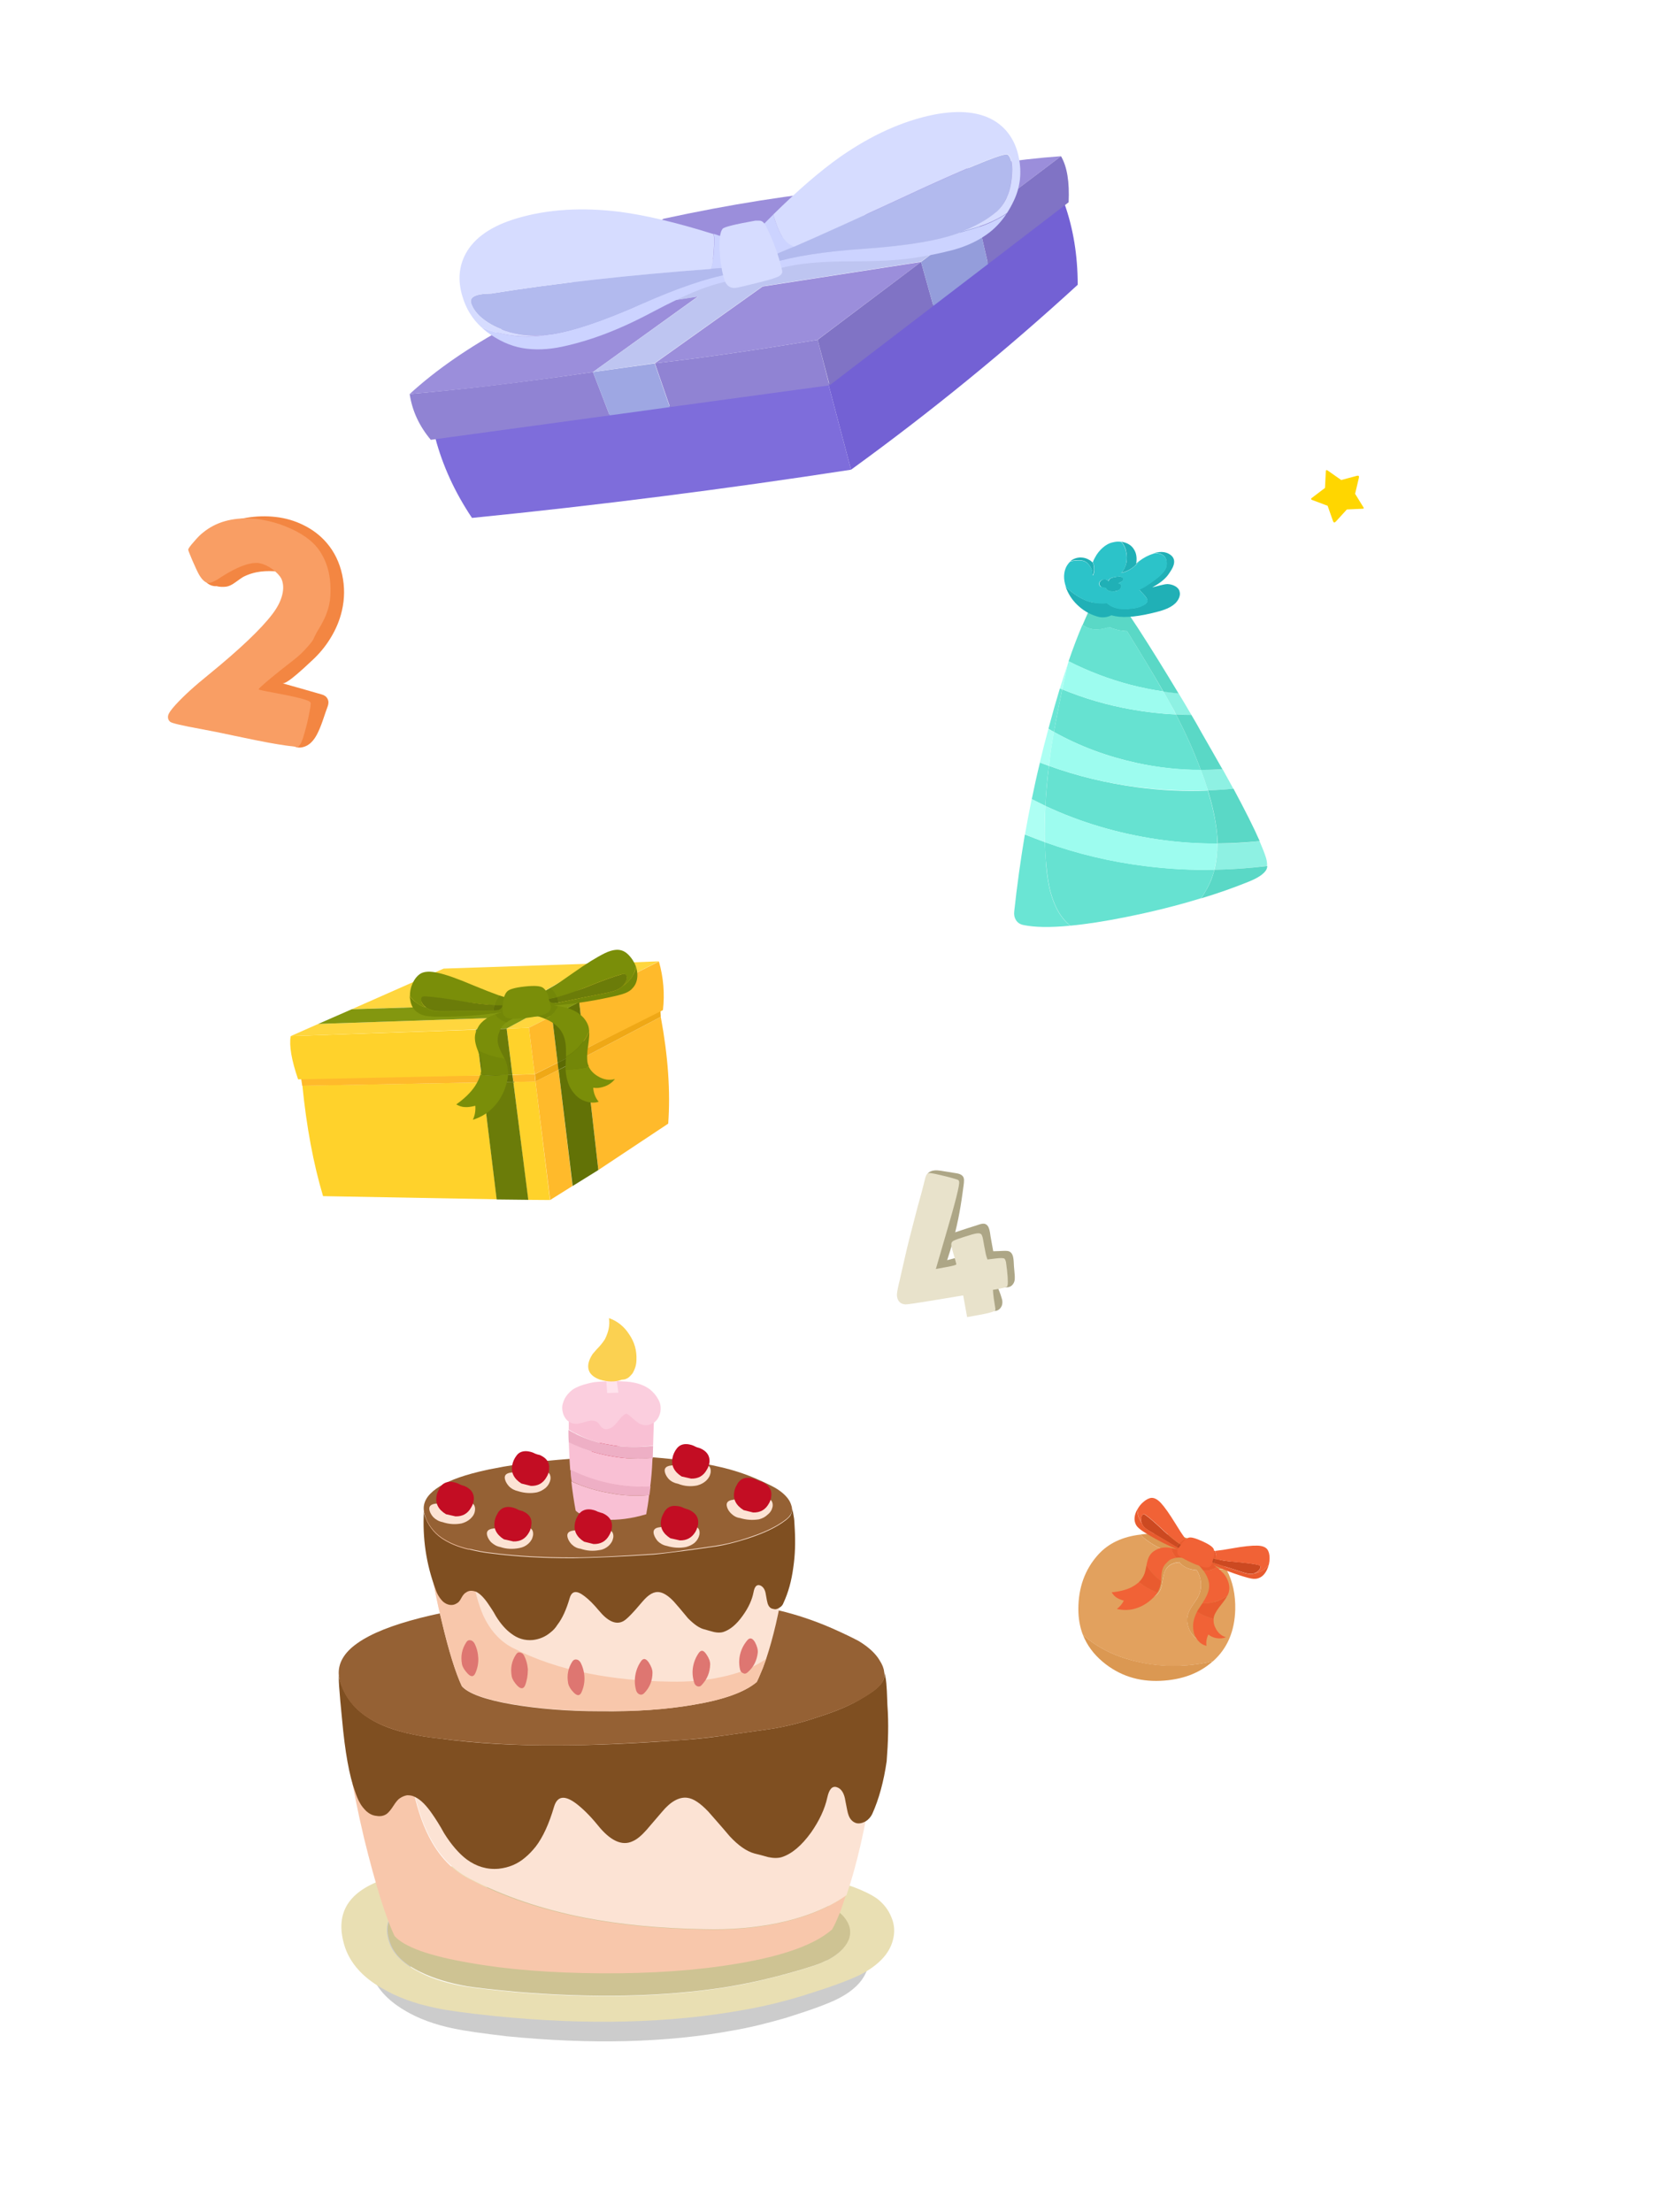 <svg fill="none" height="960" viewBox="0 0 720 960" width="720" xmlns="http://www.w3.org/2000/svg"><path d="m0 0h720v960h-720z" fill="#fff"/><path d="m375.86 844.7c-1.099-2.827-2.983-5.182-5.496-7.224-2.513-1.727-5.653-3.298-9.422-4.711-1.571-.471-4.869-1.571-10.051-2.984-7.067-2.041-15.233-3.926-24.655-5.653-15.39-2.984-31.722-4.712-49.154-5.34-20.729-.785-43.029.785-66.742 5.026-6.752.785-12.092 1.57-16.018 2.041-7.695 1.099-13.819 2.513-18.53 4.083-13.82 5.025-18.688 13.82-14.605 26.383 2.041 6.281 6.91 11.621 14.29 16.018 5.968 3.612 13.192 6.281 21.672 8.009 4.397.942 12.092 2.041 22.771 3.298 36.59 3.612 69.254 2.826 98.15-2.513 7.381-1.256 14.919-3.141 23.085-5.496 10.521-3.298 17.902-5.968 22.299-8.166 7.224-3.612 11.621-8.166 13.192-13.663.628-2.984.471-5.967-.786-9.108zm-46.955 23.713c-6.752 1.727-13.034 2.984-19.158 3.926-24.185 3.612-51.352 4.24-81.818 1.57-9.108-.942-15.39-1.57-19.002-2.198-7.224-1.257-13.191-2.984-18.217-5.497-6.124-3.14-10.207-6.752-11.935-11.15-3.455-8.794.628-14.918 12.249-18.373 3.769-1.099 8.952-1.885 15.233-2.67 3.298-.314 7.852-.942 13.506-1.57 19.944-2.827 38.475-3.926 55.749-3.455 14.605.471 28.267 1.57 40.987 3.612 7.852 1.256 14.762 2.512 20.573 3.926 4.397.942 7.223 1.727 8.48 2.041 3.141.943 5.653 1.885 7.852 3.141 2.198 1.413 3.769 3.141 4.711 5.182.942 2.042 1.099 4.24.314 6.282-1.256 3.769-5.025 6.91-10.993 9.579-3.612 1.571-9.736 3.455-18.531 5.654z" fill="#000" fill-opacity=".2"/><path d="m359.372 815.49c-7.695-2.198-16.803-4.397-27.168-6.281-16.96-3.141-35.02-5.183-54.336-5.811-22.928-.785-47.583 1.1-73.809 5.497-7.38.942-13.348 1.727-17.745 2.355-8.48 1.257-15.233 2.67-20.415 4.554-15.39 5.497-20.729 15.233-16.175 29.21 2.355 6.91 7.538 12.877 15.704 17.588 6.595 3.926 14.447 6.91 23.87 8.795 4.868 1.099 13.348 2.198 25.126 3.454 40.359 4.084 76.479 3.141 108.515-2.669 8.166-1.414 16.646-3.455 25.44-6.125 11.621-3.612 19.787-6.595 24.655-8.951 8.009-4.083 12.878-9.108 14.448-15.076.942-3.455.785-6.753-.628-10.05-1.256-3.141-3.298-5.811-6.125-8.009-2.669-1.885-6.281-3.612-10.521-5.183-1.257-.471-5.026-1.57-10.836-3.298zm-83.074-.628c16.018.471 31.251 1.728 45.384 3.926 8.638 1.257 16.333 2.827 22.771 4.397 4.868 1.1 7.852 1.885 9.423 2.356 3.454.942 6.438 2.198 8.637 3.455 2.355 1.57 4.083 3.455 5.182 5.653 1.099 2.356 1.256 4.554.471 6.91-1.413 4.083-5.496 7.695-12.249 10.522-4.083 1.57-10.836 3.612-20.572 6.124-7.381 1.885-14.448 3.298-21.358 4.397-26.696 4.083-56.848 4.712-90.455 1.885-10.05-.942-16.96-1.728-21.043-2.356-7.852-1.256-14.605-3.298-20.101-6.124-6.91-3.455-11.307-7.538-13.191-12.249-3.769-9.737.628-16.49 13.505-20.259 4.24-1.256 9.894-2.355 16.96-3.14 3.769-.472 8.638-.943 14.762-1.571 22.3-3.298 42.715-4.554 61.874-3.926z" fill="#e9dfb3"/><path d="m321.682 818.788c-14.133-2.198-29.209-3.455-45.384-3.926-19.159-.628-39.574.628-61.56 3.769-6.124.628-11.15 1.256-14.761 1.57-7.067.786-12.721 1.885-16.961 3.141-12.877 3.769-17.274 10.522-13.505 20.258 1.884 4.869 6.281 8.952 13.191 12.25 5.497 2.669 12.092 4.711 20.101 6.124 4.083.628 10.993 1.413 21.044 2.356 33.606 2.826 63.758 2.198 90.455-1.885 6.752-1.099 13.976-2.512 21.357-4.397 9.736-2.513 16.489-4.554 20.572-6.124 6.596-2.827 10.679-6.439 12.249-10.522.786-2.356.628-4.711-.471-6.91-1.099-2.198-2.827-4.083-5.182-5.653-2.199-1.414-5.182-2.513-8.637-3.455-1.414-.471-4.554-1.257-9.423-2.356-6.909-1.413-14.447-2.984-23.085-4.24z" fill="#cec393"/><path d="m365.181 828.211 1.884-5.654h.157c-8.009 5.654-17.902 9.58-29.68 12.092-9.894 2.042-20.572 2.984-32.193 2.67-19.316-.314-36.591-2.042-51.98-5.025-18.374-3.612-35.02-9.109-49.782-16.961-8.009-4.083-14.134-10.992-18.531-20.572-2.984-6.439-5.339-14.762-7.224-25.283l-.314-1.885v-.314c0-.157 0-.314-.157-.471l-.628-5.339c-.785-10.208-.157-20.259 2.042-30.309l-31.094.785c1.256 20.258 4.711 42.244 10.364 65.957 4.869 19.787 9.266 33.92 13.192 42.244 4.24 4.711 14.918 8.637 32.507 11.621 16.646 2.983 35.648 4.397 56.848 4.554 22.3.157 42.244-1.257 59.676-4.24 19.63-3.298 33.292-8.166 40.83-14.762 1.57-2.67 2.827-5.811 4.083-9.108z" fill="#f8c7ab"/><path d="m383.868 731.003c-17.903-1.884-50.41-2.67-97.522-2.356-31.879.314-67.684 1.1-107.573 2.356-2.198 10.051-2.983 20.101-2.041 30.309v-1.257c.157 2.356.471 4.712.785 7.067.314 1.414.471 2.827.785 4.083-.157-.628-.314-1.256-.314-1.884 1.885 10.521 4.24 18.845 7.224 25.283 4.397 9.58 10.679 16.489 18.531 20.572 14.762 7.695 31.408 13.349 49.781 16.961 15.39 2.983 32.665 4.711 51.981 5.025 11.621.314 22.299-.628 32.193-2.67 11.778-2.512 21.671-6.438 29.68-12.092 4.555-13.348 8.323-29.837 11.307-49.624 1.885-11.935 3.612-25.912 5.183-41.773z" fill="#fce3d4"/><path d="m385.126 739.797c-.157-3.141-.157-5.496-.314-7.224-.157-2.983-.471-5.339-1.099-6.909v-.158c.314 1.728 0 3.141-.943 4.555-1.099 1.884-3.926 4.083-8.166 6.595-5.025 3.141-11.621 5.968-19.63 8.48-7.381 2.513-14.447 4.241-20.729 5.183-9.894 1.413-16.489 2.355-19.944 2.826-7.695 1.1-14.134 1.728-19.63 2.042-21.2 1.57-38.475 2.199-52.137 2.199-18.531.157-35.962-.786-51.981-2.984-4.711-.471-9.422-1.257-14.133-2.356l-.628-.157c-7.067-1.727-12.878-4.24-17.275-7.381-5.339-3.769-8.951-8.794-10.835-14.761-.315-.943-.472-1.728-.472-2.67-.471.157 0 6.596 1.257 19.159 1.256 13.976 3.141 24.498 5.653 31.251.628 1.884 1.257 3.455 1.885 4.554.785 1.57 1.884 2.827 2.983 3.926 1.257 1.099 2.67 1.884 4.398 2.041 1.727.314 3.297 0 4.554-.942.785-.628 1.727-1.727 2.826-3.455 1.1-1.727 2.042-2.826 2.827-3.298.942-.628 2.042-1.099 3.141-1.256 1.256 0 2.356.157 3.455.785 2.355 1.1 4.868 3.612 7.538 7.538 1.413 2.042 3.141 4.711 5.025 8.166 3.141 5.026 6.439 8.795 9.736 11.307 4.241 3.141 8.952 4.554 13.977 4.083 4.397-.471 8.166-2.041 11.464-4.868 1.727-1.413 3.141-2.984 4.554-4.711 3.141-4.083 5.811-9.894 8.009-17.432 1.414-4.554 4.554-5.025 9.58-1.256 2.669 2.042 5.81 5.025 9.265 9.265 5.496 6.91 10.679 9.266 15.233 7.067 1.884-.785 3.926-2.512 6.124-5.025.314-.314 2.513-2.984 6.596-7.695 3.769-4.554 7.538-6.596 10.993-6.125 2.67.314 5.653 2.356 9.108 5.968 1.885 2.198 5.025 5.653 9.266 10.679 3.768 4.083 7.38 6.595 10.835 7.537 1.257.315 3.298.786 5.968 1.571 2.198.471 4.24.471 5.81 0 4.397-1.413 8.637-5.025 12.72-10.679 3.612-5.182 5.968-10.207 7.067-15.233.785-3.612 2.199-5.182 4.24-4.397 1.885.628 3.141 2.67 3.612 5.968.628 3.141.943 5.025 1.257 5.81.628 2.042 1.884 3.298 3.454 3.769 1.257.314 2.67 0 4.084-.785 1.256-.785 2.198-1.885 2.826-3.141 2.984-6.596 5.025-14.29 6.282-22.928.628-8.166.942-16.175.314-24.498z" fill="#7f4f21"/><path d="m383.712 725.506c-.157-1.57-.785-3.14-1.884-4.868-1.728-2.984-4.712-5.81-9.109-8.48-2.041-1.099-5.81-2.984-11.464-5.496-7.537-3.298-15.389-5.968-23.398-7.852-13.977-3.298-31.094-5.497-51.038-6.596-8.167-.471-20.573-.157-37.376.785-22.143 1.413-41.144 3.612-57.32 6.91-4.083.785-7.223 1.57-9.736 2.198-12.249 3.141-21.357 6.753-27.325 10.993-5.81 4.083-8.48 8.794-8.009 13.977.157.785.314 1.727.471 2.669 1.885 6.125 5.497 10.993 10.836 14.762 4.397 3.141 10.207 5.497 17.274 7.381l.628.157c4.712 1.099 9.423 1.885 14.134 2.356 16.175 2.041 33.607 3.14 52.137 2.983 13.663 0 30.937-.785 52.138-2.198 5.496-.314 12.092-1.099 19.63-2.042 3.454-.471 10.05-1.413 19.944-2.826 6.281-.943 13.348-2.67 20.729-5.183 8.009-2.512 14.605-5.339 19.63-8.323 4.24-2.512 7.067-4.711 8.166-6.595.942-1.414 1.256-2.984.942-4.712z" fill="#956134"/><path d="m300.953 739.797c13.191-2.198 22.299-5.496 27.481-9.893 1.1-2.199 1.885-4.397 2.67-6.125l1.414-3.926c2.983-8.951 5.653-20.101 7.694-33.292 1.257-8.009 2.356-17.275 3.455-28.268-20.101-2.198-66.113-2.198-138.038 0l-21.043.629c.785 13.662 3.141 28.581 7.067 44.442 3.141 13.348 6.124 22.771 8.794 28.424 2.827 3.141 10.051 5.811 21.829 7.852 11.149 1.885 24.027 2.984 38.474 2.984 15.076.157 28.425-.785 40.203-2.827z" fill="#fce3d4"/><path d="m312.573 727.862c-6.595 1.413-13.819 2.042-21.671 1.885-12.877-.157-24.655-1.414-35.02-3.455-12.406-2.356-23.556-6.125-33.606-11.307-5.34-2.827-9.58-7.538-12.564-13.977-2.041-4.711-3.769-10.836-5.025-18.53-1.099-8.324-.785-16.49.942-24.342l-21.043.629c.785 13.662 3.141 28.581 7.067 44.442 3.141 13.348 6.124 22.771 8.794 28.424 2.827 3.141 10.051 5.811 21.829 7.852 11.149 1.885 24.027 2.984 38.474 2.984 15.076.314 28.425-.628 40.203-2.67 13.191-2.198 22.299-5.496 27.481-9.893 1.1-2.199 1.885-4.398 2.67-6.125l1.414-3.926c-5.34 3.769-12.093 6.439-19.945 8.009z" fill="#f8c7ab"/><path d="m342.569 651.227c-1.256-2.042-3.298-3.926-6.282-5.654-1.413-.785-3.926-2.041-7.852-3.769-5.025-2.198-10.364-3.926-15.861-5.182-9.422-2.199-20.886-3.769-34.391-4.554-5.497-.314-13.82 0-25.127.628-14.919.942-27.796 2.356-38.632 4.554-2.826.471-5.025 1.099-6.595 1.413-8.323 2.042-14.448 4.398-18.531 7.381-3.926 2.827-5.81 5.968-5.339 9.58 0 .471.157 1.099.314 1.57 1.256 4.083 3.769 7.538 7.381 10.051 2.983 2.041 6.909 3.769 11.621 4.868h.471c3.141.785 6.438 1.413 9.579 1.727 10.836 1.414 22.614 2.042 35.02 2.042 9.265 0 20.886-.628 35.177-1.57 3.769-.315 8.166-.786 13.191-1.571 2.513-.314 6.91-.942 13.506-1.884 4.24-.629 8.951-1.728 14.133-3.455 5.34-1.728 9.737-3.612 13.192-5.654 2.826-1.727 4.711-3.14 5.496-4.397.628-.942.785-2.041.628-3.298-.157-.628-.471-1.727-1.099-2.826z" fill="#956134"/><path d="m343.669 654.524v-.157c.157 1.257-.001 2.199-.629 3.298-.785 1.257-2.669 2.67-5.496 4.397-3.455 2.042-7.852 3.926-13.191 5.654-5.026 1.57-9.737 2.827-14.134 3.455-6.439.942-10.993 1.57-13.505 1.884-5.183.628-9.58 1.256-13.192 1.571-14.29.942-25.911 1.413-35.177 1.57-12.563 0-24.184-.628-35.02-2.042-3.14-.314-6.438-.942-9.579-1.727h-.471c-4.711-1.099-8.637-2.827-11.621-4.868-3.612-2.513-6.125-5.968-7.381-10.051-.157-.471-.314-1.099-.314-1.57-.628 11.464.942 22.614 5.025 33.606.628 2.042 1.728 3.926 3.298 5.497.942.785 1.884 1.256 2.984 1.413 1.256.157 2.198-.157 3.141-.785.628-.314 1.256-1.099 1.884-2.356.628-1.099 1.256-1.884 1.885-2.198.628-.471 1.413-.785 2.198-.785s1.57.157 2.356.471c1.57.785 3.298 2.512 5.025 5.025.942 1.413 2.199 3.141 3.455 5.496 2.041 3.298 4.24 5.811 6.596 7.538 2.826 2.199 5.967 3.141 9.422 2.827 2.827-.314 5.496-1.413 7.695-3.298 1.256-.942 2.198-2.041 2.984-3.298 2.198-2.826 3.926-6.752 5.339-11.621.942-3.14 2.984-3.455 6.439-.785 1.884 1.414 3.926 3.455 6.281 6.282 3.769 4.554 7.224 6.124 10.208 4.711 1.57-.628 4.397-3.612 8.637-8.637 2.67-3.141 5.025-4.554 7.538-4.083 1.727.314 3.769 1.57 6.124 4.083 1.257 1.413 3.298 3.769 6.125 7.224 2.67 2.669 5.025 4.397 7.381 4.868.942.314 2.198.628 3.926 1.099 1.57.314 2.827.314 3.926 0 2.984-.942 5.81-3.298 8.48-7.067 2.513-3.455 4.083-6.909 4.711-10.207.471-2.513 1.414-3.455 2.827-2.984 1.256.471 2.199 1.727 2.513 3.926.314 2.041.628 3.298.785 3.926.471 1.413 1.256 2.199 2.355 2.356.943.314 1.728.157 2.67-.472.942-.471 1.57-1.256 1.885-2.198 2.041-4.397 3.454-9.423 4.24-15.39.785-5.339.942-10.836.628-16.489-.157-2.042-.157-3.769-.314-4.711-.314-1.728-.471-3.298-.942-4.398z" fill="#7f4f21"/><g fill="#de7671"><path d="m324.319 711.813c-1.492 1.774-2.512 3.722-3.078 5.952-.565 2.229-.565 4.381-.094 6.611.189.832.565 1.398 1.303 1.68.644.377 1.304.283 1.948-.282 2.701-2.325 4.099-5.214 4.475-8.653.095-1.398-.376-2.89-1.209-4.476-1.115-1.869-2.23-2.136-3.345-.832z"/><path d="m302.539 731.725c.738.283 1.398.189 1.947-.471 2.419-2.513 3.628-5.496 3.722-9.03 0-1.303-.565-2.795-1.68-4.381-1.209-1.775-2.23-1.947-3.251-.565-1.303 1.868-2.136 3.91-2.513 6.14s-.188 4.475.471 6.611c.189.833.644 1.398 1.304 1.681z"/><path d="m277.507 735.259c.644.282 1.303.188 1.947-.377 2.513-2.513 3.722-5.591 3.722-9.03 0-1.303-.565-2.795-1.586-4.381-1.209-1.775-2.324-2.042-3.345-.644-1.304 1.868-2.136 3.91-2.513 6.14s-.283 4.476.377 6.706c.283.738.738 1.303 1.398 1.586z"/><path d="m250.323 720.183c-.739-.189-1.398.094-1.869.738-1.948 2.984-2.513 6.14-1.869 9.579.283 1.304 1.115 2.701 2.418 4.005 1.492 1.492 2.607 1.492 3.345-.094.927-2.042 1.398-4.288 1.304-6.518s-.644-4.381-1.681-6.423c-.471-.738-1.02-1.209-1.68-1.303z"/><path d="m204.246 711.813c-.738-.189-1.397.094-1.868.832-1.948 2.984-2.513 6.14-1.869 9.579.283 1.304 1.115 2.607 2.418 4.005 1.492 1.586 2.607 1.492 3.345-.094.927-2.042 1.398-4.288 1.304-6.517-.095-2.23-.644-4.555-1.681-6.518-.471-.738-1.02-1.209-1.68-1.303z"/><path d="m229.107 724.831c-.095-2.23-.644-4.381-1.681-6.423-.377-.738-.926-1.115-1.68-1.303-.738-.189-1.304.094-1.775.832-1.947 2.89-2.512 6.046-1.868 9.58.282 1.303 1.115 2.606 2.418 4.004 1.492 1.492 2.607 1.492 3.345-.094.832-2.136 1.209-4.382 1.209-6.611z"/></g><path d="m335.296 653.912c.094-.644.094-1.209-.094-1.869-.189-.644-.566-1.021-1.021-1.303-.377-.189-.927-.283-1.586-.189-.094 0-.566.189-1.586.377-1.21.283-2.701.377-4.288.189-1.947-.283-3.439-.471-4.475-.566-1.398-.094-2.796 0-4.099.283-2.324.283-3.172 1.303-2.607 3.172.283.927.833 1.869 1.681 2.701 1.115 1.115 2.418 1.869 3.91 2.042 2.701.832 5.496 1.021 8.292.565 1.397-.377 2.701-1.021 3.627-1.947 1.304-1.021 1.947-2.136 2.23-3.439z" fill="#fce3d4"/><path d="m330.836 643.108c-.738-.189-1.491-.471-2.324-.833-.832-.471-1.774-.738-2.889-.926-2.136-.283-3.911.282-5.12 1.869-.283.282-.471.738-.738 1.209-.565.926-.926 1.947-1.115 2.984-.565 3.172.738 5.857 4.099 7.914l4.099 1.021c2.983.094 5.308-1.115 6.799-3.816.644-1.021 1.021-2.23 1.115-3.628.189-2.512-1.115-4.475-3.91-5.763z" fill="#c30d23"/><path d="m302.631 644.6c1.398-.377 2.701-1.021 3.722-1.948 1.115-1.02 1.774-2.135 2.041-3.533.095-.644.095-1.209-.094-1.869-.188-.644-.565-1.021-1.021-1.303-.376-.189-.926-.283-1.491-.189-.283 0-.833.189-1.587.377-1.209.283-2.701.377-4.381.189-1.947-.283-3.439-.472-4.476-.644-1.397 0-2.795.094-4.098.282-2.325.283-3.173 1.304-2.607 3.173.283.926.832 1.868 1.586 2.701 1.115 1.115 2.513 1.774 4.004 2.041 2.796 1.115 5.591 1.304 8.371.738z" fill="#fce3d4"/><path d="m303.936 628.503c-1.021-.283-1.869-.565-2.324-.832-.833-.471-1.775-.738-2.89-.927-2.136-.282-3.816.283-5.025 1.869-.927 1.209-1.586 2.607-1.869 4.193-.565 3.172.738 5.858 4.005 7.915l4.098.926c2.984.095 5.308-1.115 6.8-3.816.644-1.021 1.115-2.23 1.209-3.627.095-2.513-1.209-4.476-4.004-5.685z" fill="#c30d23"/><path d="m267.078 643.673c1.398-.377 2.607-1.021 3.628-1.947 1.115-1.021 1.774-2.136 2.041-3.534.095-.565.095-1.209-.094-1.774-.188-.644-.565-1.115-1.021-1.304-.376-.188-.926-.282-1.491-.188 0 0-.566.094-1.681.377-1.209.283-2.701.377-4.381.188 0 0-1.492-.282-4.476-.644-1.397 0-2.701.095-4.099.283-2.324.283-3.172 1.304-2.606 3.172.282.927.832 1.869 1.68 2.701 1.021 1.115 2.418 1.869 4.004 2.136 2.984.832 5.685 1.021 8.465.565z" fill="#fce3d4"/><path d="m268.382 627.482c-.738-.188-1.586-.471-2.418-.832-.833-.471-1.775-.738-2.89-.926-2.135-.283-3.91.376-5.025 1.868-.927 1.21-1.586 2.607-1.775 4.193-.565 3.172.739 5.858 4.005 7.915l4.099 1.021c2.983.094 5.308-1.115 6.8-3.816.643-1.021 1.114-2.23 1.114-3.628.189-2.512-1.114-4.475-3.91-5.763z" fill="#c30d23"/><path d="m230.41 639.48c-1.947-.283-3.439-.471-4.476-.644-1.303-.094-2.701 0-4.098.189-2.325.282-3.173 1.303-2.607 3.172.282.926.832 1.869 1.68 2.795 1.115 1.115 2.418 1.775 4.005 2.136 2.701.832 5.496 1.021 8.197.471 1.398-.377 2.607-1.021 3.722-1.947 1.115-1.021 1.774-2.23 2.041-3.534.095-.644.095-1.209-.094-1.868-.188-.644-.565-1.115-1.021-1.304-.377-.188-.926-.283-1.491-.188-.189 0-.739.094-1.681.377-1.115.471-2.512.565-4.193.376z" fill="#fce3d4"/><path d="m234.493 631.471c-.832-.188-1.586-.377-2.418-.738-.833-.471-1.775-.738-2.89-.927-2.136-.282-3.91.283-5.025 1.869-.927 1.209-1.586 2.607-1.869 4.193-.565 3.172.738 5.858 4.005 7.915l4.098 1.021c2.984.094 5.308-1.115 6.8-3.816.644-1.021 1.115-2.23 1.115-3.628.283-2.607-1.021-4.554-3.816-5.858z" fill="#c30d23"/><path d="m297.795 671.312c1.398-.377 2.607-.927 3.722-1.869 1.115-1.021 1.775-2.23 2.042-3.533.094-.644.094-1.209-.095-1.869-.188-.644-.565-1.021-1.02-1.303-.472-.189-.927-.283-1.587-.189-.188 0-.738.189-1.586.377-1.209.283-2.701.377-4.381.189-1.947-.283-3.439-.472-4.382-.644-1.397-.095-2.795 0-4.098.282-2.324.189-3.172 1.304-2.607 3.173.283.926.832 1.868 1.586 2.795 1.115 1.115 2.513 1.869 4.005 2.136 2.795.832 5.59 1.02 8.37.471z" fill="#fce3d4"/><path d="m303.01 661.073c.188-2.607-1.115-4.554-3.911-5.858l-2.418-.832c-.832-.471-1.775-.738-2.89-.832-2.135-.283-3.816.283-5.025 1.869-.282.282-.471.738-.738 1.209-.565 1.021-.926 1.947-1.115 2.984-.565 3.172.738 5.857 4.005 7.914l4.098.927c2.984.094 5.214-1.115 6.8-3.722.644-1.115 1.021-2.324 1.209-3.628z" fill="#c30d23"/><path d="m264.094 670.857c1.115-1.021 1.775-2.136 2.042-3.534.094-.565.094-1.209-.095-1.774-.188-.644-.565-1.115-1.02-1.304-.377-.188-.927-.282-1.586-.188-.095 0-.644.094-1.587.283-1.209.282-2.701.376-4.381.188-1.947-.283-3.439-.471-4.381-.644-1.398 0-2.796.094-4.099.283-2.324.282-3.172 1.303-2.607 3.172.283.927.832 1.869 1.586 2.701 1.115 1.115 2.419 1.869 4.005 2.042 2.701.926 5.402 1.115 8.291.565 1.492-.188 2.701-.832 3.816-1.775z" fill="#fce3d4"/><path d="m265.067 648.007c-5.967-.942-11.621-2.669-17.117-5.182.471 4.24 1.099 8.48 1.884 12.72 2.513 2.356 6.753 3.612 12.564 3.926 5.653.314 11.778-.471 18.059-2.355.471-2.513.942-5.34 1.256-8.323-5.496.471-10.992.314-16.646-.786zm18.374-20.729c.157-4.711.314-10.836.628-18.06-5.182-1.413-10.993-2.198-17.274-2.512-7.381-.471-13.82 0-19.63 1.256-.314 4.083-.314 8.323-.314 12.406 1.099.628 2.198 1.414 3.454 1.885 4.398 2.355 9.109 3.926 14.134 4.711 5.653 1.099 12.092 1.256 19.002.314zm-.314 6.596c0-.314 0-.785.157-1.257-5.811.629-11.778.472-17.589-.628-6.752-1.099-13.034-3.141-18.844-6.281.157 4.083.314 8.166.628 12.249 5.967 2.984 12.249 5.025 19.002 6.281 5.339.943 10.521 1.257 15.704.943.471-3.612.785-7.224.942-11.307z" fill="#f9c0d4"/><path d="m248.108 642.825c5.339 2.513 10.992 4.24 17.117 5.182 5.496 1.1 10.993 1.257 16.646.785.157-1.256.314-2.512.471-3.769-5.182.315-10.364 0-15.704-.942-6.752-1.256-13.034-3.298-19.001-6.281 0 1.884.157 3.455.471 5.025zm35.177-10.051c0-1.57.157-3.454.157-5.339-6.91.785-13.349.628-19.002-.471-5.025-.785-9.737-2.356-14.291-4.554-1.256-.628-2.355-1.257-3.455-1.885 0 1.728 0 3.612.157 5.34 5.811 2.983 12.092 5.025 18.845 6.124 5.811 1.099 11.778 1.257 17.589.785z" fill="#eeafc5"/><path d="m286.583 612.83c.314-1.884.157-3.769-.942-5.653-.942-1.727-2.199-3.141-3.769-4.397-2.827-2.042-6.596-3.141-11.307-3.298-3.612-.314-7.852-.157-12.72.314-4.24.785-7.381 1.885-9.423 3.298-1.413 1.099-2.512 2.356-3.298 3.769-.785 1.57-1.256 3.141-1.099 4.711.157 1.728.785 3.298 1.885 4.554 1.256 1.257 2.669 1.728 4.24 1.728h.314c.314 0 1.884-.314 4.554-1.1 1.727-.471 2.984-.314 4.083.314.314.158.785.629 1.256 1.414.471.628.786 1.099 1.257 1.256.628.471 1.413.628 2.355.314.785-.157 1.571-.471 2.356-1.256.471-.314.942-.942 1.727-1.885.628-.785 1.257-1.413 1.571-1.884.785-.785 1.413-1.256 2.198-1.57.785.314 1.414.785 2.199 1.57.942.785 1.57 1.256 2.041 1.727.786.629 1.414 1.1 2.042 1.257 1.884.785 3.612.628 5.496-.628h.157c1.414-.943 2.356-2.513 2.827-4.555z" fill="#fbcede"/><path d="m268.365 604.35-1.57-11.621-4.083.157.785 11.621z" fill="#ffe3ed"/><path d="m269.465 598.854c.314-.157.471-.157.785-.157.785 0 1.571-.314 2.356-.785.628-.472 1.256-1.1 1.884-1.885 1.1-1.884 1.728-3.769 1.728-5.967.157-3.926-.785-7.538-3.141-10.993-2.199-3.455-5.182-5.811-8.794-7.067.471 2.984-.157 5.968-1.728 9.108-.471.786-1.256 1.885-2.512 3.298-1.414 1.414-2.199 2.513-2.827 3.141-2.042 3.141-2.513 5.81-1.256 8.009.785 1.256 2.198 2.356 4.397 3.141 3.298.942 6.281 1.099 9.108.157z" fill="#fbd151"/><path d="m265.587 662.565c.188-2.607-1.115-4.554-3.91-5.858-.739-.188-1.492-.471-2.325-.738-.832-.471-1.774-.738-2.889-.926-2.136-.283-3.91.377-5.12 1.868-.282.283-.471.738-.738 1.115-.565 1.021-.926 2.042-1.115 3.078-.565 3.173.738 5.858 4.005 7.915l4.099 1.021c2.983.094 5.307-1.115 6.799-3.816.644-1.115 1.115-2.324 1.21-3.628z" fill="#c30d23"/><path d="m229.279 669.914c1.115-1.02 1.775-2.135 2.042-3.533.094-.644.094-1.209-.095-1.869-.188-.659-.565-1.021-1.02-1.303-.377-.189-.927-.283-1.492-.189-.738.189-1.209.283-1.68.377-1.21.283-2.607.377-4.382.189-1.947-.283-3.439-.471-4.476-.566-1.397 0-2.701.095-4.098.283-2.324.283-3.172 1.303-2.607 3.172.283.927.832 1.869 1.586 2.701 1.209 1.115 2.513 1.869 4.004 2.136 2.702.927 5.497 1.021 8.292.471 1.586-.282 2.89-.926 3.91-1.869z" fill="#fce3d4"/><path d="m226.861 655.765c-.738-.188-1.586-.377-2.418-.832-.833-.456-1.775-.738-2.89-.927-2.136-.283-3.816.377-5.025 1.869-.283.283-.471.738-.738 1.209-.566.927-.927 1.947-1.115 2.984-.566 3.172.738 5.857 4.004 7.915l4.099.926c2.984.094 5.214-1.115 6.706-3.722.644-1.02 1.02-2.23 1.115-3.627.377-2.607-.927-4.554-3.722-5.764z" fill="#c30d23"/><path d="m189.077 652.514c-2.324.283-3.172 1.304-2.607 3.173.283.926.832 1.868 1.586 2.701 1.115 1.115 2.513 1.869 4.005 2.135 2.701.927 5.496 1.115 8.291.566 1.398-.377 2.701-1.021 3.722-1.947 1.115-1.021 1.869-2.136 2.042-3.534.094-.644.094-1.209-.095-1.869-.188-.644-.565-1.02-.926-1.303-.377-.189-.927-.283-1.586-.189-.095 0-.566.189-1.586.377-1.21.283-2.701.377-4.382.189-.094 0-1.586-.283-4.381-.644-1.398.094-2.796.188-4.099.377z" fill="#fce3d4"/><path d="m201.641 644.882c-.832-.188-1.586-.471-2.324-.832-.832-.471-1.775-.738-2.89-.927-2.135-.282-3.91.283-5.119 1.869-.283.283-.471.738-.738 1.209-.566 1.021-.927 1.948-1.115 2.984-.566 3.251.738 5.858 4.099 7.915l4.098.926c2.984.095 5.308-1.115 6.8-3.816.644-1.02 1.115-2.23 1.209-3.627.095-2.513-1.209-4.476-4.004-5.685z" fill="#c30d23"/><path d="m209.339 469.732-78.104 1.353c1.795 17.977 4.782 33.946 8.97 47.982l75.423 1.366zm23.056-.468-9.606.26 6.417 51.158 9.485.066z" fill="#ffd22b"/><path d="m130.633 467.704.534 3.467 78.173-1.439-.337-3.097zm108.136 53.036 9.681-6.065-6.023-50.416-10.031 5.005zm48.003-79.469-32.678 17.178 5.587 49.289 30.321-20.134c1.006-13.816-.048-29.29-3.23-46.333zm-54.712 24.897-9.684.268.414 3.088 9.615-.182z" fill="#ffba2b"/><path d="m229.283 520.673-6.502-51.226-13.442.284 6.22 50.787z" fill="#6b7c09"/><path d="m253.756 455.352.336 3.097 32.678-17.178-.147-2.804zm-11.33 8.907-.337-3.097-9.953 4.997.336 3.097z" fill="#efa816"/><path d="m254.092 458.449-11.667 5.81 6.101 50.408 11.153-6.929zm-31.312 10.998-.414-3.088-13.356.353.336 3.097z" fill="#627206"/><path d="m242.013 461.171.336 3.096 11.736-5.896-.337-3.096z" fill="#5b6a04"/><path d="m126.162 449.625c-.724 4.152.344 10.381 3.212 18.764l79.636-1.677-2.47-19.862zm103.392-3.629-9.675.345 2.487 20.017 9.692-.19z" fill="#ffd22b"/><path d="m138.122 444.332-11.958 5.293 80.369-2.853 9.085-5.059zm88.27-8.724 30.924-17.457-64.777 2.178-39.911 17.65zm14.284-.454 10.768-.386 34.511-17.612-12.634.51zm-20.795 11.187 9.675-.345 10.023-5.083-10.226.327z" fill="#ffd63e"/><path d="m251.366 434.776 2.391 20.576 33.95-17.003c.809-6.981.276-14.051-1.744-21.116zm-21.81 11.22 2.503 20.172 9.954-4.998-2.435-20.258z" fill="#ffba2b"/><path d="m239.578 440.912 2.443 20.336 11.736-5.896-2.391-20.576z" fill="#627206"/><path d="m222.377 466.436-2.487-20.017-13.348.431 2.47 19.862z" fill="#6b7c09"/><path d="m219.88 446.341 9.472-5.101 10.225-.327 11.874-6.068-10.767.386 32.636-17.565-15.997.562-30.924 17.458-73.773 2.293-14.506 6.353 77.497-2.619-9.077 5.137z" fill="#83970f"/><path d="m220.288 468.151c.157-.722.159-1.428.238-2.141-4.053.91-8.035 1.029-12.032.288-.451 1.616-1.281 3.351-2.351 5.034-1.89 2.79-4.58 5.432-8.146 7.934 1.331.717 2.551 1.133 3.806 1.153 1.187.106 2.727-.139 4.482-.565.158 2.176-.174 4.17-1.064 6.069 3.64-1.101 6.793-3.088 9.311-5.868 2.94-3.217 4.859-7.186 5.756-11.904zm-2.592-22.434c.405-.593 1.112-1.296 2.12-2.111-1.444-.313-2.697-1.038-3.83-2.09-.523-.492-.883-.923-1.089-1.37-1.876.752-3.142 1.359-3.865 1.908-1.534 1.028-2.81 2.263-3.648 3.921-.924 1.588-1.375 3.204-1.268 4.915.049 1.17.372 2.702 1.141 4.733l.017.155c3.658 1.952 7.551 3.175 11.755 3.658-.197-.37-.394-.74-.591-1.111-1.07-1.92-1.797-3.564-2.18-4.933-.384-1.368-.389-2.856.062-4.471.537-1.547.97-2.612 1.376-3.204zm30.345 18.323c-.938.024-1.798.039-2.58.045.238 4.361 1.477 7.83 3.715 10.407 1.354 1.654 2.968 2.81 4.996 3.452 1.95.65 3.842.758 5.658.169-1.44-1.724-2.209-3.755-2.384-6.086 1.753.279 3.448.017 5.178-.641 1.731-.658 3.178-1.755 4.282-3.128-2.435.656-4.902.297-7.332-1.162-1.838-1.054-3.245-2.467-4.058-4.181-2.512.665-4.981 1.011-7.475 1.125zm-9.101-23.215c-.724.548-1.456 1.019-2.282 1.344.653.243 1.314.562 1.812.822 2.585 1.442 4.498 3.193 5.594 5.345.984 1.852 1.554 4.218 1.564 7.193.007.783.039 1.798.018 3.053 2.067-1.164 3.954-2.544 5.635-4.371 1.897-2.008 3.382-4.206 4.446-6.671-.101-.929-.185-1.703-.416-2.383-.572-1.661-1.6-3.195-3.076-4.523-1.381-1.181-2.97-2.105-4.765-2.772-1.47-.545-3.24-.98-5.312-1.303-.129.249-.251.575-.449.91-.64 1.323-1.537 2.439-2.769 3.356z" fill="#7a8e09"/><path d="m220.147 462.526c-.28-1.144-.622-2.125-1.041-3.098-4.204-.484-8.096-1.706-11.755-3.659.786 2.187 1.264 3.701 1.442 4.622.356 1.841.257 3.81-.238 5.744 3.997.741 7.987.699 12.04-.211-.032-1.015-.227-2.09-.448-3.398zm-3.589-22.952c-.602.222-1.127.435-1.652.649.205.448.565.879 1.088 1.37 1.133 1.052 2.378 1.7 3.831 2.091l.077-.009c1-.891 2.636-1.696 4.753-2.396l-3.002-3.12c-1.308.22-3.055.723-5.095 1.415zm39.177 8.043c-1.064 2.466-2.548 4.663-4.445 6.671-1.69 1.75-3.569 3.207-5.635 4.372-.106 1.186-.171 2.76-.218 4.488.034.31-.01.628.024.938.782-.007 1.642-.022 2.58-.046 2.416-.105 4.963-.46 7.553-1.133-.214-.525-.428-1.05-.564-1.584-.34-1.686-.316-4.352.295-8.1.307-2.226.492-4.126.41-5.606zm-19.077-5.448c.826-.325 1.558-.796 2.282-1.344 1.232-.917 2.129-2.033 2.777-3.278.199-.335.32-.662.45-.911-.8-.148-1.591-.219-2.39-.367-2.777-.325-5.133-.382-7.069-.172l-1.249 4.365c2.011.487 3.798 1.076 5.199 1.707z" fill="#738708"/><path d="m214.624 436.181c.451-1.616 1.16-3.024 2.134-4.148-3.016-1.083-6.779-2.554-11.289-4.414-6.734-2.872-11.95-4.734-15.637-5.508-3.129-.679-5.545-.573-7.173.308-1.472.865-2.723 2.333-3.666 4.472-.752 1.726-1.109 3.488-1.071 5.286.48.809 1.106 1.525 1.973 2.292 1.561 1.397 3.399 2.451 5.427 3.092-.172-.138-.421-.267-.593-.405-.858-.691-1.406-1.414-1.74-2.318-.178-.921-.168-1.548.186-1.9.353-.352.895-.411 1.609-.331 3.069.136 8.709.855 16.772 2.251 5.081.624 9.448 1.168 13.068 1.323zm47.99-22.601c-3.496 1.712-8.198 4.572-14.16 8.823-3.782 2.682-6.917 4.824-9.63 6.529.927.604 1.716 1.38 2.298 2.413.283.439.497.965.625 1.421 3.347-.912 7.349-2.287 12.006-4.124 7.575-3.094 12.929-5.007 15.898-5.8.757-.238 1.308-.22 1.72-.03.421.268.565.879.58 1.739-.131.954-.503 1.856-1.202 2.637-.207.257-.414.515-.621.772.362-.274.801-.557 1.163-.831 1.594-1.191 2.776-2.573 3.606-4.308.579-1.159.926-2.294 1.023-3.558-.436-1.127-1.026-2.238-1.763-3.255-1.38-1.886-2.847-3.137-4.463-3.588-1.865-.581-4.248-.165-7.08 1.16z" fill="#7a8e09"/><path d="m214.256 438.571c-.067-.62-.065-1.325.161-2.133.069-.085.052-.24.121-.326-3.62-.155-7.979-.622-13.085-1.477-8.063-1.396-13.702-2.116-16.772-2.252-.791-.071-1.325.065-1.609.331-.354.352-.364.98-.185 1.9.333.904.89 1.705 1.74 2.318.171.138.429.345.592.405.592.406 1.254.726 1.984.96 1.298.407 3.275.584 5.932.531 6.261-.054 13.296-.191 21.121-.257zm27.559-5.891c.248.835.409 1.6.424 2.46 7.658-1.615 14.558-2.99 20.692-4.205 2.607-.518 4.501-1.115 5.681-1.792.585-.377 1.094-.745 1.594-1.191.207-.257.414-.515.621-.772.69-.859 1.07-1.683 1.202-2.637-.024-.938-.169-1.549-.581-1.739-.421-.268-.971-.286-1.72.03-2.969.792-8.322 2.705-15.898 5.8-4.665 1.759-8.667 3.134-12.015 4.046z" fill="#6b7c09"/><path d="m215.968 438.463c.611-.145 1.058-.35 1.489-.71s.613-.85.623-1.478l-.017-.154c-1.092.04-2.193.003-3.448-.018-.069.086-.052.241-.121.327-.226.808-.305 1.521-.16 2.132.705.002 1.247-.057 1.634-.099zm22.018-4.976.017.155c.145.611.428 1.05.926 1.309.498.26.979.364 1.607.374l1.703-.185c-.015-.86-.099-1.634-.424-2.46-1.368.383-2.676.604-3.829.807z" fill="#617107"/><path d="m220.088 434.569-.176-1.626c-.971-.286-2.02-.564-3.24-.979-.966 1.201-1.683 2.532-2.134 4.148 1.255.02 2.348-.02 3.448.017l.017.155c-.01.628-.2 1.04-.623 1.477-.431.361-.878.566-1.489.71l-1.626.177c-7.826.067-14.861.204-21.113.334-2.657.054-4.635-.123-5.932-.53-.73-.234-1.392-.554-1.984-.96-2.028-.641-3.788-1.703-5.427-3.092-.867-.767-1.57-1.474-1.973-2.292-.018.55.049 1.169.185 1.703.355 2.546 1.503 4.458 3.357 5.667.928.604 2.079 1.106 3.437 1.35.799.148 2.063.246 3.8.37 8.866.134 17.587-.343 25.922-1.483 2.005-.296 3.932-.584 5.859-.871l-.042-.387c.029-1.178-.106-2.417-.266-3.888zm16 1.631.042.387c1.952-.055 3.973-.197 5.909-.407 8.464-.684 17.006-2.081 25.714-4.124 1.678-.417 2.891-.784 3.64-1.1 1.274-.53 2.377-1.198 3.067-2.056 1.552-1.579 2.262-3.692 2.14-6.264-.049-1.17-.33-2.314-.68-3.373-.02 1.256-.367 2.39-1.023 3.558-.83 1.735-2.089 3.125-3.606 4.308-.362.274-.724.549-1.163.831-.5.446-1.008.815-1.594 1.192-1.18.676-3.073 1.273-5.68 1.791-6.134 1.215-13.035 2.591-20.692 4.206-.766.161-1.308.22-1.703.185-.628-.011-1.109-.115-1.607-.374-.499-.259-.781-.699-.926-1.31l-.017-.154c1.153-.204 2.452-.502 3.829-.808-.128-.456-.342-.981-.624-1.42-.582-1.034-1.372-1.81-2.299-2.414-1.249.762-2.351 1.43-3.393 1.935l.177 1.626c.159 1.471.38 2.778.489 3.785z" fill="#738708"/><path d="m227.691 428.104c-4.181.454-6.762 1.204-7.599 2.157-.845.875-1.338 2.103-1.574 3.539-.148.799-.306 2.226-.406 4.195-.158 1.427.278 2.555 1.222 3.314.6.483 1.726.753 3.214.748 2.821.007 5.694-.227 8.619-.701s4.826-.994 5.868-1.499 1.602-1.114 1.836-1.844c.234-.731.236-1.436-.08-2.185s-.434-1.833-.851-3.511c-.409-1.6-1.171-2.849-2.279-3.669-1.107-.819-3.712-1.006-7.97-.544z" fill="#7a8e09"/><path d="m359.517 166.706 9.828 37.126c34.583-25.064 67.398-51.853 98.373-80.246-.001-12.879-1.968-24.549-5.756-35.251z" fill="#7361d4"/><path d="m369.345 203.832-9.828-37.126-170.594 23.361c3.155 11.89 8.397 23.468 15.92 34.687 54.896-5.478 109.722-12.485 164.502-20.922z" fill="#7e6ddb"/><path d="m257.346 161.451c-29.33 4.288-55.845 7.465-79.545 9.532 1.054 7.157 4.026 13.735 9.156 19.881l77.631-10.603zm102.607 5.765-5.106-19.752c-25.426 4.247-48.982 7.721-70.621 10.204l6.563 18.978z" fill="#9083d3"/><path d="m284.129 157.692-26.783 3.759 7.242 18.81 26.103-3.591z" fill="#9ea7e3"/><path d="m220.639 141.399c-17.092 9.185-31.419 19.127-42.838 29.584 23.724-1.97 50.239-5.147 79.545-9.532l45.633-32.854zm203.644-46.293 36.188-27.317c-19.745 1.395-40.779 4.655-62.859 9.927l-39.244 27.456zm-24.554 18.558-68.754 10.667-46.846 33.361c21.639-2.483 45.196-5.957 70.621-10.204zm-69.26-4.25 38.976-27.287c-25.518 2.209-52.666 6.574-81.515 12.803l-38.976 26.875z" fill="#9b8edb"/><path d="m354.846 147.464 5.203 19.728 45.029-34.455-5.349-19.073zm69.437-52.358 4.524 19.484 34.974-26.81c.404-8.755-.627-15.402-3.311-19.991z" fill="#8073c5"/><path d="m428.807 114.59-4.524-19.484-24.554 18.558 5.349 19.073z" fill="#949ddb"/><path d="m369.445 82.127-38.977 27.287-81.587 12.512-28.316 19.594 82.34-12.801-45.559 32.732 26.759-3.856 46.846-33.361 68.754-10.667 24.554-18.558-65.916 10.066 39.244-27.456z" fill="#bec5f1"/><path d="m309.746 101.47c.168.679.216 1.286.287 1.989.071 1.116.02 2.571-.153 4.366-.125 1.988-.25 3.977-.545 6.111-.245 1.091-.44 1.963-.684 2.642 2.523-.214 5.07-.33 7.689-.568l-2.449-13.198c-1.455-.464-2.788-.854-4.145-1.342zm-69.978 43.529c-.898.12-1.699.215-2.499.311-5.119.961-10.358 1.024-15.717.19-4.486-.639-8.704-1.86-12.605-3.467.799.729 1.574 1.361 2.349 1.993 4.941 3.719 10.054 6.057 15.339 7.013 5.383.931 11.204.723 17.367-.599 6.163-1.323 12.302-3.155 18.613-5.545 6.213-2.365 13.155-5.53 20.705-9.566 7.381-3.892 13.182-6.67 17.381-8.433 5.874-2.488 11.431-4.175 16.648-5.16l-.529-2.96c-9.85 1.825-22.785 6.167-38.66 13.196-16.432 7.271-29.271 11.589-38.392 13.027zm95.081-30.799.941 2.961c5.072-1.567 10.797-2.575 17.153-3.122 4.536-.404 10.964-.659 19.307-.668 8.561.04 16.081-.383 22.679-1.196 6.672-.933 12.955-2.183 19.046-3.797 6.067-1.711 11.213-4.224 15.536-7.563 2.842-2.25 5.272-4.914 7.364-8.112-2.817 1.935-6.022 3.554-9.589 4.955-2.549.941-5.898 1.978-10.047 3.11-.655.266-1.408.556-2.087.724-3.883 1.376-8.736 2.579-14.559 3.612-.291.072-.703.071-1.092.168-6.817 1.176-14.944 2.058-24.355 2.744-17.247 1.085-30.735 3.194-40.297 6.184zm.79-20.905-.048-.194c-1.822 1.792-3.621 3.68-5.516 5.593l4.003 12.813c3.52-1.594 7.063-3.092 10.51-4.565-.242-.146-.557-.171-.8-.317-1.26-.511-2.301-1.386-3.197-2.504-1.306-1.53-2.612-3.885-3.722-7.113-.265-.655-.699-1.99-1.23-3.713z" fill="#ccd3ff"/><path d="m237.268 145.31c.801-.096 1.699-.215 2.499-.311 9.146-1.341 21.984-5.659 38.417-12.93 15.875-7.029 28.689-11.444 38.66-13.196l-.577-2.742c-2.62.238-5.167.355-7.689.568-36.216 2.699-68.092 6.279-95.433 10.692-6.889.06-9.705 1.583-8.57 4.496 1.037 2.936 3.458 5.633 7.14 8.016 3.682 2.384 8.118 4.065 13.427 5.118 3.637.54 7.687.669 12.126.289zm96.81-33.803.771 2.693c9.561-2.99 23.05-5.099 40.369-6.305 9.412-.686 17.539-1.569 24.356-2.745.388-.096.703-.071 1.092-.167 5.822-1.033 10.675-2.237 14.558-3.612.753-.29 1.432-.458 2.088-.724 4.223-1.666 8.058-3.647 11.507-5.945 1.408-.968 2.719-1.911 3.643-2.758 3.692-3.389 5.908-8.163 6.526-14.395.592-5.505.04-8.974-1.655-10.408-1.065-.972-12.788 3.688-35.387 13.93-27.624 12.828-46.8 21.5-57.407 26.089-3.471 1.376-7.015 2.874-10.461 4.347z" fill="#b2baee"/><path d="m202.141 110.03c-2.969 5.476-3.514 11.587-1.537 18.308 1.566 5.485 4.347 10.049 8.342 13.695 3.926 1.704 8.12 2.828 12.606 3.467 5.334.737 10.573.674 15.716-.19-4.415.477-8.465.348-12.126-.289-5.285-.955-9.745-2.734-13.427-5.118-3.682-2.383-6.103-5.08-7.14-8.016-1.159-3.01 1.778-4.46 8.57-4.496 27.341-4.413 59.217-7.993 95.433-10.692.243-.678.439-1.551.684-2.642.319-2.037.419-4.123.544-6.111.173-1.795.224-3.25.154-4.365-.072-.704-.143-1.407-.288-1.99-15.756-4.952-29.332-8.178-40.728-9.678-16.368-2.019-31.188-1.124-44.438 2.781-11.138 3.278-18.618 8.43-22.365 15.336zm133.45-16.929.048.194c.53 1.723.964 3.058 1.254 3.81 1.11 3.228 2.415 5.583 3.722 7.113.895 1.118 1.913 1.896 3.197 2.504.242.146.558.171.8.317 10.704-4.613 29.88-13.285 57.407-26.089 22.599-10.242 34.322-14.902 35.387-13.93 1.695 1.434 2.247 4.903 1.655 10.408-.618 6.232-2.834 11.006-6.526 14.395-1.021.871-2.235 1.791-3.643 2.758-3.449 2.298-7.284 4.28-11.507 5.945 4.149-1.132 7.498-2.169 10.046-3.11 3.568-1.4 6.772-3.019 9.589-4.955 1.046-1.599 2.044-3.392 2.92-5.258 2.849-5.961 3.564-12.217 2.218-18.89-1.395-6.866-4.732-12.014-9.916-15.468-6.517-4.256-15.537-5.316-27.037-3.081-13.539 2.74-27.059 8.876-40.586 18.31-8.767 6.193-18.435 14.567-29.028 25.025z" fill="#d6dcff"/><path d="m330.42 95.929c-.364-.219-1.285-.196-2.619-.175-8.783 1.56-13.539 2.74-14.171 3.515-1.118 1.308-1.511 4.29-1.326 9.19.21 4.172.761 8.053 1.652 11.644.41 1.238.724 2.088.941 2.549.532.898 1.089 1.481 1.792 1.822.605.365 1.357.488 2.182.489.509-.023 1.989-.287 4.124-.817l8.25-2.046c3.3-.819 5.484-1.567 6.771-2.195 1.165-.701 1.676-1.549 1.435-2.52-1.516-6.527-3.808-12.861-6.877-19.003-.629-1.287-1.355-2.137-2.154-2.454z" fill="#d6dcff"/><path d="m549.901 375.748c.085-1.053-.087-2.277-.515-3.672-.599-1.878-1.512-4.212-2.752-7.072-6.078.701-12.155 1.033-18.305 1.008.017 4.143-.407 7.929-1.259 11.431 7.672-.133 15.259-.693 22.831-1.695zm-28.796-41.672c1.212 3.088 2.168 6.005 3.123 8.922 3.673-.145 7.402-.375 11.032-.733-1.426-2.675-3.022-5.464-4.661-8.466-3.131.258-6.305.303-9.494.277zm-16.236-34.052c1.611 2.86 3.007 5.393 4.261 7.584.456.797.841 1.608 1.226 2.419 2.249.141 4.47.139 6.705.209-1.91-3.244-3.72-6.36-5.587-9.391-2.192-.226-4.384-.453-6.605-.821z" fill="#8ef1e3"/><path d="m527.069 377.443c-.298 1.097-.596 2.193-.98 3.232-1.136 3.19-2.814 6.265-4.819 9.185 7.329-2.212 14.174-4.622 20.678-7.26 4.112-1.639 6.574-3.392 7.569-5.072.27-.499.455-1.054.468-1.723-7.657.945-15.243 1.505-22.916 1.638zm-2.841-34.445c.299 1.125.656 2.164.941 3.217 1.812 6.447 2.813 12.168 3.172 17.278.029.882.115 1.68.059 2.505 6.135-.047 12.212-.378 18.304-1.009-2.466-5.649-6.286-13.248-11.374-22.738-3.772.387-7.43.603-11.102.747zm-7.168-32.762c-2.221.001-4.456-.068-6.705-.209 4.347 8.381 7.954 16.392 10.749 24.049 3.189.026 6.278-.076 9.423-.263-2.765-4.923-5.829-10.231-9.135-16.007-1.411-2.604-2.879-5.123-4.332-7.57zm-30.131-36.519c.755.07 1.509.141 2.178.155 6.555 10.529 11.785 19.251 15.776 26.223 2.22.369 4.413.595 6.605.821-6.228-10.372-12.027-19.72-17.499-28.172-5.115-7.783-9.846-14.754-14.334-20.886-3.384 5.269-6.597 11.762-9.808 19.365 1.552 1.095 3.075 1.678 4.67 1.876 1.366.17 3.046.055 4.953-.402.498-.1 1.195-.314 1.964-.542 1.865.81 3.745 1.321 5.495 1.562z" fill="#5ad8c6"/><path d="m455.242 332.341c-.722 5.993-1.259 11.801-1.54 17.409 15.122 7.107 31.252 11.865 48.278 14.444 8.855 1.332 17.638 1.938 26.364 1.89-.015-.812-.03-1.623-.059-2.506-.288-5.124-1.36-10.831-3.172-17.278-.285-1.053-.642-2.092-.941-3.216-10.135.405-20.37-.058-30.719-1.46-13.239-1.784-25.995-4.85-38.211-9.283zm6.094 66.143c.983 1.209 2.009 2.261 3.162 3.214 6.833-.631 14.874-1.874 24.054-3.717 11.67-2.342 22.601-5.054 32.705-8.193 2.076-2.933 3.682-5.995 4.819-9.184.384-1.039.696-2.064.98-3.232-9.935.292-19.971-.285-30.149-1.574-15.033-1.868-29.497-5.332-43.465-10.375.131 3.601.304 7.045.691 10.447.43 4.726 1.087 8.739 2.029 11.956 1.227 4.269 2.895 7.784 5.174 10.658zm49.02-88.457c-6.42-.266-12.939-1.031-19.388-2.179-10.364-1.844-20.344-4.726-29.955-8.72-1.476 7.033-2.682 13.197-3.617 18.493 11.092 6.213 23.009 10.632 35.865 13.456 9.367 2.043 18.677 3.062 27.858 3.07-2.809-7.728-6.416-15.739-10.763-24.12zm-21.262-36.226c-.74 0-1.48.001-2.178-.155-1.665-.184-3.545-.696-5.566-1.548-.769.228-1.395.428-1.964.542-1.908.457-3.516.558-4.954.402-1.523-.213-3.132-.852-4.67-1.876-2.061 4.855-4.05 10.067-6.01 15.79 8.501 4.364 17.47 7.746 26.853 10.231 4.683 1.206 9.396 2.185 14.193 2.851-3.919-6.986-9.149-15.708-15.704-26.237z" fill="#66e2d1"/><path d="m447.779 346.794c1.979 1.009 3.944 1.947 5.923 2.956.281-5.608.747-11.402 1.54-17.409-1.281-.483-2.634-.952-3.915-1.435-1.306 5.296-2.456 10.634-3.548 15.888zm5.663 18.628c-2.876-1.051-5.766-2.173-8.656-3.296-1.886 11.261-3.43 22.379-4.618 33.425-.156 1.438.087 2.648.743 3.701.669 1.124 1.78 1.863 3.247 2.161 4.868 1.022 11.63 1.145 20.269.3-1.153-.953-2.179-2.006-3.162-3.215-2.279-2.874-3.961-6.46-5.174-10.658-.942-3.217-1.599-7.23-2.029-11.956-.23-3.359-.489-6.86-.62-10.462zm3.954-47.801c.936-5.296 2.141-11.46 3.617-18.493-.328-.156-.712-.227-1.039-.383-1.648 5.438-3.253 11.09-4.857 17.112-.043.157-.099.243-.071.385.769.512 1.524.953 2.35 1.379z" fill="#6ae5d4"/><path d="m453.443 365.422c-.132-5.081-.064-10.277.246-15.743-1.965-.938-4.016-1.933-5.924-2.957-1.05 5.097-2.014 10.25-2.922 15.318 2.848 1.279 5.738 2.402 8.6 3.382zm6.531-66.678c.328.157.726.299 1.039.384.781-3.488 1.59-7.204 2.441-11.076-1.165 3.417-2.301 6.976-3.48 10.692zm-3.669 25.61c.326-2.064.694-4.285 1.105-6.662-.825-.427-1.594-.938-2.42-1.365-1.321 4.855-2.556 9.767-3.734 14.593 1.281.483 2.648 1.023 3.915 1.435.354-2.662.709-5.324 1.134-8.001z" fill="#adfff3"/><path d="m453.702 349.75c-.239 5.452-.378 10.662-.246 15.744 13.967 5.043 28.432 8.507 43.464 10.376 10.108 1.302 20.129 1.808 30.079 1.588.922-3.517 1.347-7.304 1.259-11.431-8.726.048-17.509-.558-26.364-1.89-16.94-2.522-33.085-7.351-48.192-14.387zm3.693-32.129c-.411 2.377-.78 4.598-1.106 6.662-.411 2.748-.765 5.41-1.048 8.058 12.216 4.433 24.972 7.499 38.268 9.198 10.335 1.331 20.57 1.793 30.719 1.459-.885-2.931-1.911-5.835-3.052-8.937-9.253.006-18.562-1.012-27.916-2.984-12.855-2.824-24.772-7.243-35.865-13.456zm51.735-10.013c-1.197-2.277-2.594-4.81-4.261-7.584-4.727-.68-9.439-1.659-14.194-2.852-9.382-2.484-18.352-5.866-26.853-10.23-.142.398-.227.712-.369 1.11-.837 3.944-1.66 7.588-2.441 11.076 9.611 3.994 19.591 6.876 29.955 8.72 6.449 1.148 12.969 1.913 19.389 2.179-.371-.74-.827-1.537-1.226-2.419z" fill="#9dfcef"/><path d="m501.169 239.915c1.709.027 2.976.439 3.958 1.278.912.854 1.326 2.177 1.17 3.985-.155 1.808-1.805 3.916-4.963 6.252-3.159 2.337-5.535 3.776-6.972 4.361.855.939 1.709 1.877 2.564 2.816.869 1.01 1.183 1.836.941 2.476-.241.641-1.01 1.239-2.233 1.781-1.139.599-2.548.956-4.071 1.113-2.96.372-5.408.346-7.288-.166-1.253-.34-2.321-.866-3.36-1.62-.185-.185-.442-.356-.627-.541-.498.1-1.01.129-1.523.158-2.277.087-4.484-.21-6.79-1.006-3.275-1.193-6.422-3.227-9.47-6.242.142.341.214.697.356 1.038 1.184 2.946 3.036 5.536 5.628 7.754 2.507 2.162 5.312 3.598 8.43 4.379 1.779.383 3.587.168 5.408-.716 2.193.597 4.613.851 7.317.679 2.79-.116 6.306-.674 10.547-1.673 2.263-.528 4.013-1.027 5.251-1.498 1.864-.67 3.458-1.582 4.639-2.708.739-.74 1.251-1.509 1.607-2.321.397-.968.511-1.879.268-2.719-.2-.996-.884-1.821-1.966-2.418-.997-.541-2.093-.839-3.289-.895-.882.029-2.021.258-3.287.586-1.964.542-3.032.756-3.316.814 3.144-1.668 5.449-3.463 6.9-5.457 1.208-1.723 2.047-3.076 2.345-4.172.54-1.737.183-3.146-1.07-4.227-1.78-1.493-4.143-1.833-7.104-1.091zm-8.925-1.318c-.813-1.466-2.137-2.532-3.96-3.129-.555-.185-1.096-.298-1.637-.412.185.185.385.441.584.698.713.967 1.24 2.12 1.497 3.401.414 1.693.387 3.401.117 5.01-.383 1.779-1.122 3.26-2.231 4.371 2.206-.442 4.155-1.426 5.848-2.95.683-.655 1.351-1.382 1.877-2.08-.441.385-.896.699-1.337 1.083.1-.242.185-.555.213-.783.184-2.036-.088-3.758-.971-5.209zm-18.032 5.322c.01.047-.004.099-.042.156-.456-.426-.912-.853-1.567-1.166-1.011-.611-2.107-.909-3.232-.98-1.124-.07-2.192.144-3.216.572-.612.271-1.139.598-1.651.997 3.829-.842 6.348-.46 7.702 1.119 1.353 1.58 1.923 2.946 1.753 3.942.143 1.082.328 1.267.499.64.412-1.267.454-2.534.182-3.886-.1-.498-.185-.925-.428-1.394zm6.041 7.597c-.869-.27-1.595-.199-2.235.3-.327.214-.569.484-.725.812-.157.327-.156.698-.085 1.053.072.356.285.683.627.911.256.171.968.398 2.193.596 0 .37.37.74 1.111 1.11 1.352.469 2.605.439 3.715.068.569-.114 1.039-.356 1.38-.869.412-.527.54-.997.426-1.566-.128-.27-.314-.455-.57-.626-.256-.17-.555-.184-.754-.07.313-.285.782-.528 1.465-.813.584-.413.868-.84.768-1.338-.2-.627-.84-.868-1.737-.91-.527-.042-1.381.129-2.519.357-1.281.258-1.993.77-2.177 1.696-.2-.256-.47-.498-.883-.711z" fill="#20b0b6"/><path d="m478.522 237.724c-1.252 1.139-2.39 2.478-3.243 4.13-.441.755-.753 1.41-.981 2.121.243.47.328.897.443 1.466.271 1.352.229 2.619-.183 3.886-.17.627-.355.442-.498-.64.155-1.068-.401-2.362-1.754-3.942-1.353-1.579-3.873-1.961-7.701-1.119-.385.299-.697.584-.982 1.011-1.123 1.41-1.734 3.162-1.818 5.325-.056 1.566.272 3.203.8 4.726 3.034 2.944 6.195 5.049 9.47 6.242 2.292.724 4.584 1.079 6.791 1.006.512-.029 1.024-.058 1.523-.158.185.185.441.356.626.541.969.768 2.108 1.28 3.361 1.62 1.879.512 4.27.624 7.288.166 1.523-.157 2.932-.514 4.07-1.113 1.224-.542 1.907-1.197 2.234-1.781.241-.64-.073-1.466-.942-2.476s-1.723-1.949-2.564-2.816c1.523-.528 3.828-1.953 6.972-4.361 3.159-2.336 4.808-4.444 4.964-6.252.155-1.808-.259-3.131-1.17-3.985-.912-.853-2.25-1.251-3.958-1.278-.214.043-.413.157-.626.199-2.164.657-4.312 1.754-6.361 3.35-.512.769-1.109 1.481-1.877 2.079-1.693 1.524-3.643 2.508-5.849 2.951 1.181-1.126 1.92-2.606 2.232-4.372.341-1.623.297-3.316-.117-5.01-.257-1.281-.785-2.434-1.497-3.401-.199-.256-.385-.441-.584-.697-1.153-.213-2.392-.112-3.587.202-1.566.314-3.102 1.14-4.482 2.38zm-.574 14.106c.654-.427 1.38-.499 2.234-.3.484.199.755.441.812.725.128-.84.896-1.438 2.177-1.695 1.138-.229 2.007-.329 2.519-.358.954-.043 1.538.284 1.737.91.1.498-.184.926-.767 1.339-.684.285-1.224.541-1.466.812.27-.128.512-.029.754.071.257.17.442.355.57.626.114.569-.013 1.039-.426 1.566-.355.441-.882.769-1.38.869-1.11.371-2.363.4-3.715-.069-.669-.384-1.04-.753-1.111-1.109-1.168-.284-1.865-.44-2.193-.597-.341-.227-.555-.554-.627-.91-.071-.356-.071-.726.085-1.054.213-.413.526-.697.797-.826z" fill="#2cc3c9"/><path d="m473.027 711.935c-1.096-.822-2.121-1.677-3.076-2.566 1.744 4.479 4.616 8.414 8.651 11.797 7.077 5.916 15.388 8.651 24.964 8.24 9.369-.411 16.995-3.25 22.877-8.551-3.558.855-7.215 1.47-10.98 1.777-9.439.784-18.567-.241-27.359-3.043-5.779-1.88-10.806-4.446-15.081-7.659m38.991-33.747c.992 1.095 2.22 1.913 3.694 2.461 1.096.378 2.325.614 3.661.718.959 1.47 1.54 3.113 1.777 4.961.241 2.22-.067 4.275-.992 6.222-.341.751-1.096 1.951-2.258 3.591-1.026 1.469-1.711 2.669-2.051 3.59-.888 2.259-.855 4.583.137 7.045.992 2.395 2.565 4.105 4.753 5.13-.17-.411-.17-.888.033-1.403.17-.444.477-.855.855-1.233.104-.103.515-.377 1.196-.888.477-.378.855-.685 1.096-.992.444-.548.751-1.299.921-2.221.17-1.096.274-1.951.34-2.495.171-1.266.785-3.316 1.848-6.122.959-2.599 1.469-4.649 1.573-6.19.104-1.88-.241-3.694-1.059-5.504-.651-1.436-1.502-2.632-2.598-3.694 1.88-.137 3.18-.204 3.931-.241 1.266 0 2.428.066 3.454.274-1.13-2.088-2.495-4.068-4.139-5.882-5.471-6.123-14.022-9.369-25.649-9.713-2.632-.067-5.098 0-7.422.274.17.274.34.548.581.784.411.444.959.959 1.71 1.503 3.865 2.939 8.173 4.96 12.926 6.052 0 .274.034.548.067.785-.752-.034-1.37-.034-1.881 0-1.195.066-2.187.34-3.042.751-1.163.614-2.221 1.64-3.18 3.043-1.37 2.017-2.325 4.275-2.806 6.803-.515 2.495-.515 4.961 0 7.422.822-.033 1.573-.307 2.291-.888.652-.515 1.196-1.162 1.607-1.984.34-.652.614-1.47.822-2.429 0-.066.137-.921.444-2.565.203-1.025.378-1.88.581-2.495.307-.888.685-1.639 1.129-2.258.822-1.025 1.951-1.743 3.387-2.154.685-.204 1.403-.308 2.121-.341.034.137.067.204.137.274z" fill="#db9852"/><path d="m515.708 680.644c-1.47-.548-2.703-1.37-3.695-2.461-.066-.067-.103-.137-.17-.204-.718.033-1.436.137-2.121.341-1.436.41-2.565 1.129-3.387 2.154-.444.614-.822 1.37-1.129 2.258-.171.614-.341 1.47-.548 2.495-.274 1.64-.411 2.495-.444 2.565-.171.922-.445 1.744-.785 2.395-.411.822-.959 1.47-1.606 1.985-.719.581-1.47.855-2.292.888-.515-2.429-.515-4.923 0-7.422.478-2.495 1.436-4.786 2.806-6.804.922-1.403 1.985-2.428 3.18-3.042.855-.445 1.847-.685 3.043-.752.514-.033 1.129-.033 1.88 0-.033-.274-.066-.548-.066-.784-4.753-1.096-9.062-3.114-12.927-6.053-.718-.547-1.299-1.058-1.71-1.502-.241-.241-.411-.515-.581-.785-7.97.889-14.159 3.832-18.605 8.788-5.712 6.384-8.551 14.25-8.551 23.586 0 4.002.652 7.729 1.951 11.112.959.889 1.984 1.744 3.076 2.566 4.275 3.213 9.302 5.778 15.081 7.658 8.787 2.84 17.92 3.865 27.359 3.043 3.761-.307 7.422-.921 10.979-1.777.137-.103.274-.24.378-.34 5.949-5.471 9.029-12.86 9.269-22.092.137-6.496-1.095-12.241-3.727-17.202-1.025-.17-2.188-.274-3.454-.274-.751 0-2.05.067-3.931.241 1.059 1.026 1.951 2.258 2.599 3.695.822 1.814 1.162 3.624 1.058 5.504-.104 1.54-.614 3.591-1.573 6.189-1.059 2.806-1.677 4.857-1.847 6.123-.067.548-.204 1.37-.341 2.495-.17.921-.477 1.677-.921 2.22-.241.308-.581.615-1.096.993-.685.514-1.059.784-1.195.888-.411.378-.685.784-.856 1.233-.203.514-.203.959-.033 1.403-2.187-1.026-3.761-2.736-4.753-5.164s-1.025-4.786-.17-7.044c.34-.922 1.025-2.122 2.051-3.591 1.129-1.64 1.88-2.839 2.258-3.591.888-1.913 1.233-4.001.992-6.222-.203-1.847-.822-3.487-1.777-4.961-1.37-.103-2.598-.34-3.661-.751z" fill="#e2a15e"/><path d="m484.518 693.23c.751.515 1.814.992 3.213 1.37-.719 1.469-1.744 2.669-3.01 3.59 2.839.685 5.641.615 8.377-.273 3.076-.959 5.849-2.807 8.31-5.542.341-.411.685-.855.959-1.37-2.976-.959-5.641-2.462-8.003-4.512-.959.888-2.121 1.677-3.487 2.395-2.325 1.096-5.131 1.814-8.414 2.088.581.992 1.266 1.743 2.05 2.258m24.147-21.415c-1.503-.274-2.599-.378-3.283-.274-1.403.066-2.703.444-3.898 1.162-1.233.652-2.155 1.574-2.769 2.769-.411.751-.785 1.951-1.096 3.591-.033.033-.033.066-.033.17 1.64 2.669 3.761 4.994 6.326 6.978.033-.341.067-.685.067-.992.066-1.711.203-3.076.514-4.106.274-1.058.855-2.017 1.777-2.905.888-.922 1.573-1.47 2.088-1.64.477-.203 1.233-.411 2.221-.581-.785-.785-1.37-1.71-1.711-2.806-.203-.548-.274-.992-.203-1.37m12.586 28.559c-.652-.34-1.233-.685-1.71-.992-1.54 2.943-2.051 5.712-1.574 8.31.241 1.607.889 3.01 1.951 4.243 1.026 1.195 2.259 1.951 3.695 2.291-.241-1.677.033-3.317.822-4.923 1.025.855 2.258 1.37 3.661 1.606 1.403.204 2.736.067 4.035-.411-1.881-.514-3.35-1.71-4.38-3.59-.821-1.437-1.162-2.873-1.025-4.342-2.017-.581-3.831-1.333-5.471-2.188m6.733-20.348c-.17.137-.378.274-.614.411-.922.581-1.984.959-3.114 1.096-.684.103-1.369.103-2.017 0 .34.444.614.855.888 1.299 1.163 1.951 1.711 3.831 1.64 5.641-.066 1.607-.652 3.387-1.777 5.334-.307.548-.718 1.196-1.195 1.984 1.814.034 3.591-.17 5.367-.685 2.018-.581 3.865-1.469 5.542-2.669.307-.651.548-1.233.652-1.743.307-1.333.203-2.702-.274-4.205-.411-1.299-1.096-2.532-2.051-3.661-.822-.855-1.814-1.814-3.043-2.806z" fill="#f16236"/><path d="m503.43 688.577c.241-.855.411-1.677.515-2.429-2.599-1.951-4.687-4.275-6.36-6.94-.34 1.743-.614 2.939-.855 3.624-.515 1.369-1.299 2.598-2.395 3.694 2.325 2.017 4.994 3.524 8.003 4.512.444-.718.822-1.54 1.096-2.461m7.111-12.586h.066c1.025-.17 2.358-.104 4.035.307l-.718-3.18c-1.025-.378-2.325-.718-3.969-1.025-.477-.104-.921-.17-1.332-.241-.066.341 0 .822.17 1.37.378 1.059.959 2.017 1.744 2.769m16.587 19.153c-1.777.477-3.557.718-5.367.685-.548.821-1.196 1.814-1.914 2.943-.137.203-.241.411-.34.651.515.307 1.096.652 1.71.992 1.677.822 3.487 1.574 5.471 2.155.033-.411.104-.855.241-1.266.378-1.266 1.469-3.01 3.283-5.231 1.059-1.332 1.881-2.532 2.429-3.59-1.64 1.195-3.487 2.088-5.505 2.669m.2-14.715c.24-.137.444-.274.614-.411-.444-.378-.922-.752-1.436-1.13-1.677-1.266-3.213-2.22-4.55-2.872l-2.461 2.358c1.096 1.162 1.984 2.221 2.735 3.179.652.067 1.333.067 2.018 0 1.095-.17 2.154-.514 3.075-1.129z" fill="#e95b2f"/><path d="m527.505 676.505c-.17.615-.411 1.196-.718 1.777 4.686 1.469 8.891 2.806 12.619 4.035 1.606.515 2.839.718 3.694.685.445-.033.856-.137 1.266-.274.204-.067.411-.17.652-.274.652-.341 1.196-.785 1.64-1.403.34-.615.477-1.059.34-1.37-.104-.307-.411-.477-.888-.581-1.881-.478-5.438-.959-10.635-1.403-3.18-.241-5.849-.652-7.97-1.196m-16.895-5.159c.17-.445.478-.889.889-1.333.066-.066.137-.137.17-.203-1.847-1.266-4.002-3.043-6.43-5.301-3.794-3.591-6.496-5.949-8.103-7.045-.378-.274-.751-.377-1.058-.274-.274.137-.548.515-.785 1.163-.137.718-.104 1.436.066 2.154.034.17.067.341.137.515.171.477.411.888.719 1.299.514.685 1.502 1.436 2.976 2.292 3.453 1.951 7.214 4.205 11.423 6.737z" fill="#cc4921"/><path d="m525.143 675.82c0 .034-.033.067-.066.137-.137.445-.137.822.033 1.129.137.341.378.615.718.822.17.104.515.241.959.411.307-.548.548-1.162.718-1.776-.855-.241-1.64-.444-2.358-.718m-14.537-4.484c.411.241.718.411.959.478.378.137.718.137 1.059.033.377-.104.651-.34.888-.751.033-.067.033-.104.066-.137-.581-.341-1.195-.718-1.88-1.163-.033.067-.104.104-.17.204-.444.444-.751.888-.922 1.332z" fill="#c24721"/><path d="m527.505 676.505c.104-.377.137-.751.17-1.162.067-.855-.033-1.64-.34-2.358-.959.104-1.777.137-2.495.171-.17.34-.34.718-.548 1.129-.477 1.025-.855 1.913-1.129 2.669-.033.103-.066.17-.137.24 1.096.615 2.188 1.196 3.317 1.744 4.753 2.324 9.85 4.242 15.217 5.745 1.059.274 1.848.411 2.358.444.888.066 1.71-.033 2.429-.34 1.403-.515 2.565-1.677 3.453-3.454.378-.785.685-1.606.888-2.462v.034c-.477.784-1.095 1.469-1.847 2.017-1.096.855-2.291 1.403-3.557 1.677-.307.067-.615.104-.922.17-.411.137-.822.241-1.266.274-.888.033-2.121-.17-3.694-.685-3.728-1.266-7.933-2.598-12.586-4.068-.477-.17-.785-.274-.959-.411-.34-.203-.581-.477-.718-.822-.17-.307-.17-.684-.033-1.129.033-.066.033-.103.066-.137.685.308 1.47.515 2.325.719m-15.928-4.724c-.203-.067-.515-.204-.959-.478-4.205-2.494-7.97-4.753-11.386-6.737-1.436-.855-2.428-1.606-2.976-2.291-.307-.411-.548-.822-.718-1.299-.822-1.096-1.37-2.396-1.711-3.832-.17-.784-.24-1.503-.203-2.187-.203.377-.411.784-.581 1.162-.752 1.847-.855 3.453-.307 4.89.24.718.685 1.37 1.332 1.984.378.378 1.025.855 1.881 1.469 4.752 3.076 9.576 5.608 14.466 7.626 1.162.477 2.324.921 3.487 1.332.033-.066.066-.17.104-.24.377-.719.784-1.607 1.266-2.632.17-.411.34-.785.514-1.129-.411-.515-.888-1.096-1.37-1.744-.921.478-1.847 1.163-2.702 2.088.652.411 1.266.822 1.881 1.163-.034.033-.034.066-.067.137-.203.377-.515.651-.888.751-.341.104-.718.104-1.059-.033z" fill="#e95b2f"/><path d="m527.675 675.376c-.033.411-.067.785-.17 1.163 2.121.514 4.786.921 7.97 1.232 5.197.445 8.754.922 10.635 1.404.477.066.784.274.888.581.137.307 0 .751-.34 1.37-.445.581-.993 1.058-1.64 1.403-.204.103-.444.203-.652.274.307-.034.615-.067.922-.171 1.266-.24 2.461-.784 3.557-1.677.751-.548 1.333-1.233 1.847-2.017v-.033c.204-.889.308-1.777.308-2.736 0-1.71-.378-3.009-1.059-3.898-.785-.959-2.188-1.469-4.205-1.54-2.495-.066-6.085.308-10.842 1.163-3.01.548-5.505.921-7.522 1.129.274.718.378 1.502.307 2.357m-17.617-14.333c-2.532-4.105-4.616-7.078-6.293-8.892-1.399-1.469-2.735-2.187-3.964-2.154-1.096.067-2.325.685-3.624 1.814-1.058.888-1.88 1.951-2.532 3.147-.033.685.033 1.403.203 2.187.341 1.436.889 2.736 1.711 3.832-.067-.171-.104-.341-.137-.515-.204-.718-.241-1.436-.067-2.155.241-.651.515-1.025.785-1.162.307-.104.651 0 1.058.274 1.607 1.096 4.309 3.454 8.103 7.044 2.428 2.259 4.55 4.035 6.43 5.301.855-.921 1.777-1.606 2.702-2.088-1.266-1.639-2.702-3.864-4.379-6.633z" fill="#f16236"/><path d="m521.76 668.809c-2.939-1.332-4.89-1.847-5.848-1.54-.889.274-1.677.855-2.396 1.744-.411.477-1.025 1.37-1.913 2.632-.652.888-.785 1.776-.478 2.631.204.581.822 1.163 1.848 1.711 1.88 1.095 3.864 2.05 5.948 2.905 2.088.785 3.591 1.233 4.446 1.3.888.033 1.54-.137 1.913-.515.411-.378.685-.855.785-1.403.137-.581.378-1.47.718-2.669.34-1.233.34-2.325-.033-3.35-.378-.959-2.051-2.121-4.994-3.454z" fill="#f16236"/><path d="m130.421 233.917c3.092 1.828 5.513 4.094 7.291 6.833 3.269 5.007 4.364 11.158 3.249 18.508-.999 6.557-3.377 12.498-7.157 17.815-1.168 1.641-2.61 3.232-4.307 4.832-1.255 1.175-2.936 2.551-4.994 4.14l-5.524 4.271c-1.255 1.034-2.216 1.844-2.877 2.365-1.181.937-2.205 1.619-3.062 1.998-.861.403-1.528.984-1.976 1.746-.417.737-.614 1.514-.534 2.317.081.802.363 1.556.894 2.184.576.696 1.337 1.143 2.277 1.37 10.665 2.65 17.539 4.354 20.594 5.164-.951 2.747-1.695 4.829-2.267 6.27-.624 1.569-1.195 2.702-1.715 3.395-.102-.216-.214-.377-.278-.47-.429-.725-1.054-1.148-1.788-1.282-.679-.124-1.344-.022-2.025.333-.682.355-1.167.853-1.487 1.527-.329.728-.375 1.447-.098 2.23.733 1.988 1.654 3.389 2.826 4.194 1.372.952 3.074 1.01 5.043.218 1.998-.787 3.694-2.554 5.125-5.299.786-1.539 1.627-3.522 2.461-5.952.921-2.751 1.631-4.784 2.123-6.099.444-1.212.446-2.277-.055-3.238-.472-.956-1.312-1.588-2.514-1.919-6.535-1.895-12.225-3.495-17.029-4.851.831.207 2.986-1.138 6.384-4.059 1.794-1.526 3.784-3.351 6.025-5.472 3.324-2.986 6.126-6.323 8.37-10.011 2.387-3.859 4.046-7.855 5.005-12.03 1.197-5.172 1.215-10.337.108-15.51-1.156-5.349-3.403-9.973-6.714-13.835-2.707-3.162-6.031-5.734-10.023-7.7-3.81-1.899-7.858-3.087-12.156-3.564-4.152-.475-8.358-.348-12.586.34-4.717.766-8.677 2.15-11.848 4.157l.282.921c-1.123 1.088-1.938 2.455-2.427 4.078-.503 1.677-.976 3.051-1.365 4.101-.546 1.446-1.151 2.766-1.815 3.938-.791 1.401-1.357 2.505-1.666 3.288-.487 1.286-.672 2.459-.591 3.544-.202.499-.261.963-.145 1.404.107.495.389.94.838 1.249l.175.118c.161.338.419.637.79.902l.049.039c.132.191.277.333.419.47.947.82 2.007 1.321 3.19 1.452.274.05.582.05.983.012 1.364.361 2.787.423 4.226.236 1.145-.129 2.437-.732 3.859-1.766 2.039-1.482 3.229-2.301 3.597-2.486 2.351-1.198 4.906-1.969 7.666-2.309 2.353-.272 5.018-.261 7.997.03.689.07 1.301-.045 1.864-.362s.961-.809 1.168-1.469c.201-.636.174-1.262-.044-1.918-.267-.695-.687-1.166-1.318-1.392-4.217-1.502-8.658-1.636-13.372-.42-4.366 1.142-8.314 3.256-11.882 6.338-.734.175-1.448.241-2.153.254-.375-.407-.864-.663-1.46-.772-.029-.005-.322-.089-.855-.242-.009-.421.178-.977.503-1.676.177-.362.61-1.182 1.303-2.515.55-1.022.959-1.876 1.224-2.556.645-1.539 1.212-3.26 1.676-5.17.301-1.182.499-1.96.647-2.327.354-.86.83-1.475 1.428-1.816.461-.224.721-.57.829-1 .074-.406.007-.812-.192-1.243 5.381-.255 8.805-.388 10.238-.404 3.845-.001 7.244.311 10.162.93 3.51.782 6.633 1.968 9.417 3.628z" fill="#f38642"/><path d="m122.697 257.161c-.556 3.042-2.046 6.139-4.48 9.317-4.918 6.489-14.121 15.226-27.556 26.197-6.254 5.036-11.074 9.436-14.483 13.194-1.962 2.142-3.037 3.714-3.216 4.692-.198 1.086.092 1.957.888 2.663.678.599 5.176 1.647 13.434 3.154 3.965.724 8.927 1.715 14.867 2.997 6.35 1.356 11.229 2.332 14.597 2.947 2.909.531 5.364.923 7.418 1.213l5.159.659.898-1.074c.717-.854 1.732-3.952 3.071-9.295.465-2.078.895-4.132 1.268-6.17.292-1.604.373-2.514.217-2.739-.174-.593-1.846-1.262-5.048-2.044-2.981-.741-6.687-1.503-11.092-2.307s-6.424-1.258-6.389-1.449c.084-.46 3.158-3.157 9.25-8.056l2.921-2.302c.784-.614 1.808-1.438 3.073-2.389.721-.57 1.315-1.053 1.785-1.472 1.294-1.083 2.706-2.512 4.261-4.275 1.521-1.717 2.38-2.879 2.577-3.49.669-1.505 1.436-2.941 2.305-4.323 2.397-3.913 3.903-7.543 4.504-10.833l.292-1.604c.864-8.744-.736-15.972-4.772-21.705-2.92-4.156-7.851-7.612-14.79-10.339-2.874-1.171-6.265-2.128-10.152-2.838-1.496-.273-2.895-.442-4.206-.485-8.622-.452-15.647 1.58-21.127 6.056-1.108.838-2.446 2.165-3.987 3.99-1.589 1.787-2.414 2.929-2.503 3.418-.045.245.562 1.846 1.827 4.77 1.264 2.928 2.213 4.951 2.851 6.078 1.261 2.169 2.526 3.381 3.777 3.609 1.169.214 3.181-.656 6.038-2.631 6.614-4.239 11.863-6.231 15.804-5.987l.817.149c1.711.313 3.499 1.144 5.384 2.499 1.88 1.383 3.196 2.801 3.951 4.202.774 1.768.974 3.744.562 5.999z" fill="#f99e64"/><path d="m418.375 512.036c-.014-.901-.349-1.598-1.02-2.078-.524-.383-1.286-.659-2.265-.816-3.916-.628-6.166-.996-6.77-1.095-1.131-.172-2.064-.227-2.807-.137-1.024.112-1.888.438-2.576 1.016-.27.224-.423.481-.469.79-.027.261.03.524.186.783l-.021.09c-2.66 13.832-5.223 29.933-7.661 48.327-.094.704.135 1.261.697 1.729.504.433 1.096.6 1.772.542l23.992-2.273c.102-.006.524-.03 1.29-.067.784-.045 1.366-.08 1.715-.134l.011.117.855 4.918c.191 1.112.461 1.979.788 2.615.469.903 1.127 1.495 1.976 1.771.675.211 1.324.188 1.908-.076.282.306.617.547 1.008.681.415.143.827.185 1.242.1.653-.108 1.231-.43 1.722-.942.465-.477.783-1.055.962-1.712.161-.651.165-1.374.011-2.173-.066-.281-.282-.987-.648-2.123-.294-.879-.666-1.846-1.138-2.893.144-.045.504-.164 1.093-.369.445-.158.82-.288 1.078-.404.658.404 1.41.519 2.25.368.858-.159 1.53-.585 2.048-1.273.374-.499.625-1.088.742-1.739.079-.512.097-1.158.06-1.927-.03-.565-.093-1.258-.168-2.113l-.194-2.121c-.034-.851-.075-1.494-.099-1.957-.057-.86-.141-1.547-.279-2.083-.375-1.564-1.234-2.416-2.584-2.528-.494-.047-1.117-.053-1.886-.016-.845.052-1.469.084-1.881.084l-2.261.071-1.135-6.32c-.11-.796-.198-1.398-.272-1.838-.136-.805-.303-1.452-.502-1.941-.558-1.421-1.511-2.023-2.849-1.833-.43.05-.951.179-1.575.401-.691.251-1.212.424-1.544.51-2.293.725-3.506 1.106-3.599 1.128-1.102.352-2.774.899-5.027 1.669.48-1.91.914-3.88 1.331-5.884.714-3.541 1.346-7.316 1.875-11.268.076-.611.195-1.534.38-2.773.178-1.113.249-2.054.239-2.812m-3.602 28.732c.098.308.239.759.418 1.339.376 1.295.727 2.437 1.059 3.404-1.046.243-2.782.696-5.192 1.351.814-2.452 1.587-4.946 2.295-7.455l.301.072c.225.042.438.008.644-.085.041.004.093-.022.143-.045.051.389.16.857.33 1.42z" fill="#ada686"/><path d="m402.508 509.346c-.387.237-.739 1.014-1.061 2.316-.967 3.987-2.028 7.954-3.171 11.916-2.829 10.751-4.613 17.828-5.355 21.22-1.57 6.818-2.386 10.364-2.405 10.598-.667 2.594-1.078 4.616-1.243 6.074-.006.581.001 1.012.049 1.258.364 2.043 1.549 3.16 3.563 3.325.587.065 4.948-.56 13.07-1.911l12.065-1.993 1.705 9.407 5.233-.936c4.429-.8 6.763-1.481 7.015-2.068.077-.283-.035-1.222-.325-2.826-.267-1.551-.471-2.968-.582-4.217l-.14-1.773 2.79-.495c1.68-.304 2.769-.589 3.268-.855.522-.401.54-2.781.068-7.13-.242-1.955-.389-3.108-.436-3.435-.163-.773-.377-1.295-.653-1.585-.365-.353-1.721-.38-4.065-.088l-3.342.413-.355-1.016c-.242-.674-.591-2.273-1.038-4.776l-.529-2.959c-.233-1.297-.548-2.085-.959-2.353-.417-.286-1.142-.333-2.192-.146-.805.136-2.416.594-4.797 1.357-2.262.709-3.823 1.27-4.744 1.705-.891.402-1.242 1.181-1.029 2.343.151.84.444 1.947.876 3.362.75 2.53 1.184 4.048 1.267 4.548.048.287-1.434.709-4.455 1.244l-4.446.809 4.395-15.11c4.054-13.76 5.958-21.345 5.72-22.744-.086-.416-.242-.674-.508-.804-.23-.144-1.477-.531-3.711-1.133-5.228-1.336-8.167-1.953-8.794-1.834-.134.02-.401.118-.753.298z" fill="#e8e2cb"/><path d="m591.273 220.756c.31.01.52-.04.61-.14.04-.14-.04-.33-.23-.58l-3.54-5.75 1.62-6.86c.21-.84-.08-1.15-.87-.94l-6.78 1.82-5.84-4.1c-.58-.4-.86-.22-.85.55l-.35 6.98-5.57 4.23c-.64.42-.63.76.03 1.01l6.68 2.51 2.33 6.62c.27.77.69.83 1.27.19l4.75-5.21 6.75-.32z" fill="#ffd600"/></svg>